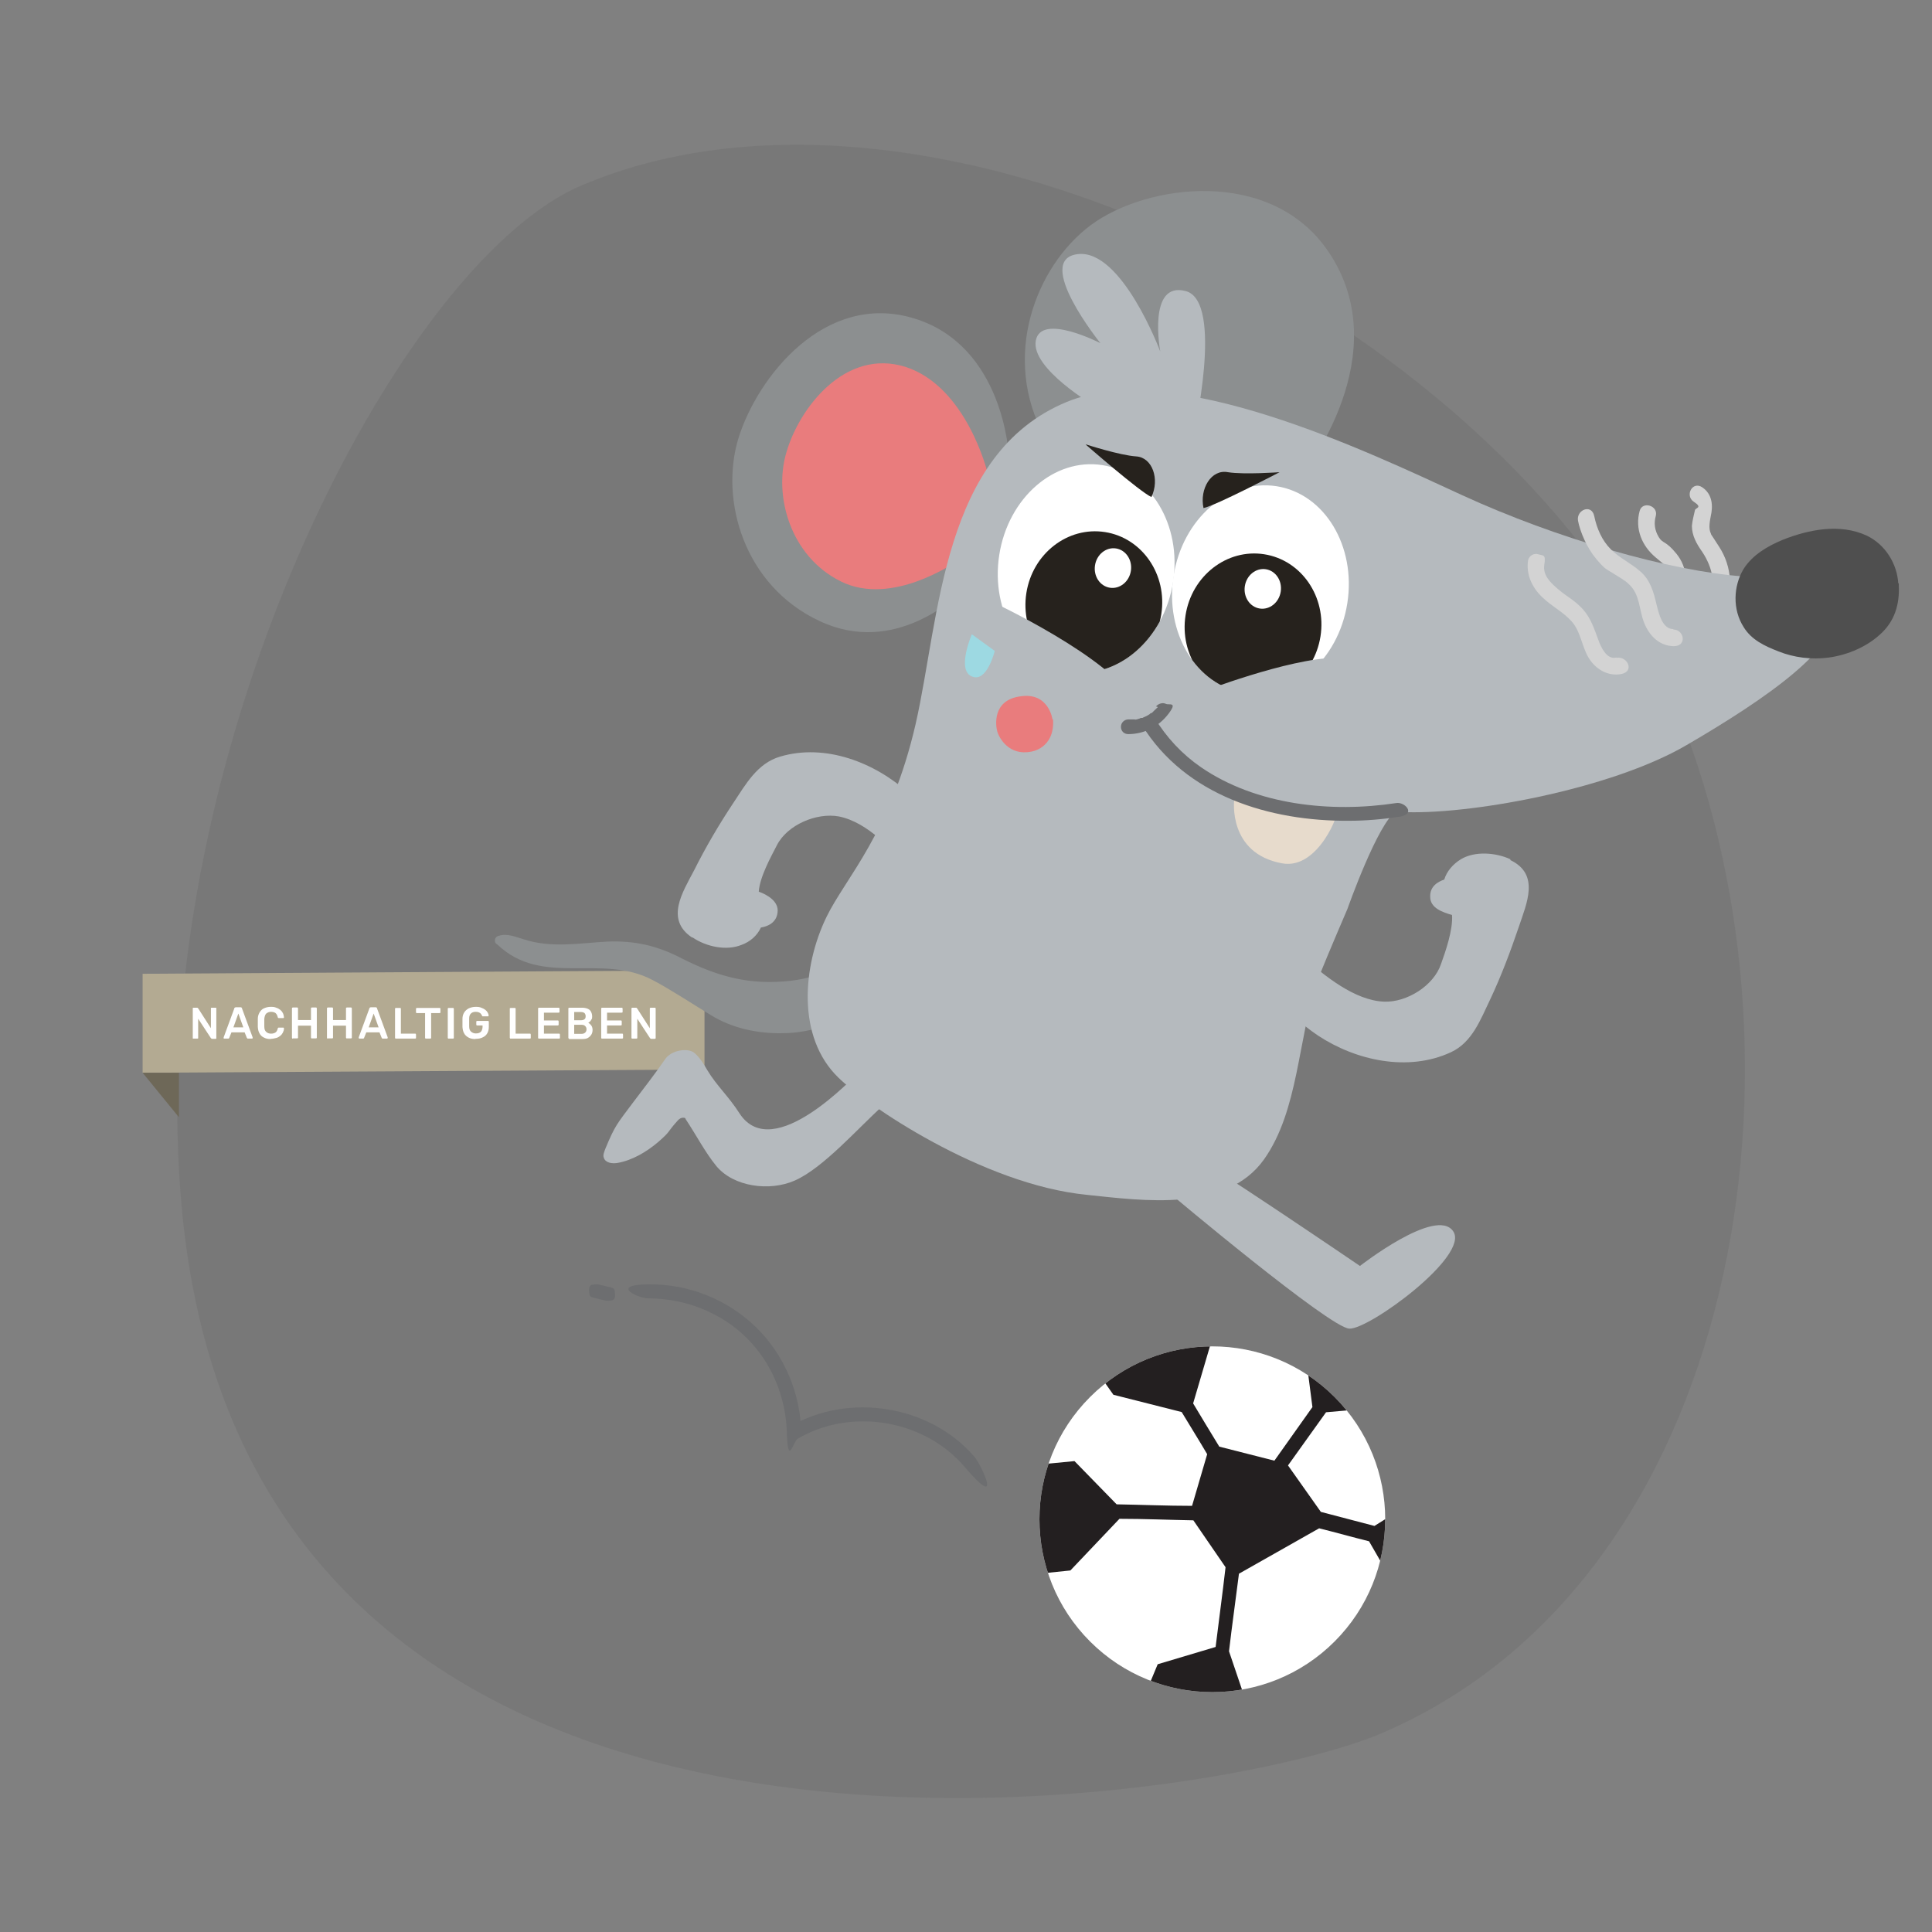 <?xml version="1.0" encoding="UTF-8"?>
<svg id="Ebene_1" xmlns="http://www.w3.org/2000/svg" xmlns:xlink="http://www.w3.org/1999/xlink" version="1.1" viewBox="0 0 894 894">
  <rect x="0" y="0" width="894" height="894" fill="#808080" stroke="none"/>
  <!-- Generator: Adobe Illustrator 29.4.0, SVG Export Plug-In . SVG Version: 2.1.0 Build 152)  -->
  <defs>
    <style>
      .st0 {
        fill: none;
      }

      .st1 {
        fill: #e7dbcc;
      }

      .st2 {
        fill: #b3aa92;
      }

      .st2, .st3, .st4 {
        fill-rule: evenodd;
      }

      .st5 {
        fill: #6d6e70;
      }

      .st6 {
        fill: #9dd9e2;
      }

      .st7 {
        fill: #231f20;
      }

      .st8 {
        fill: #4f4f4f;
      }

      .st9 {
        clip-path: url(#clippath-1);
      }

      .st10 {
        clip-path: url(#clippath-2);
      }

      .st11 {
        fill: #fff;
      }

      .st12 {
        fill: #e97c7d;
      }

      .st13 {
        fill: #b5babe;
      }

      .st14 {
        fill: #8c8f90;
      }

      .st3 {
        fill: #6e6858;
      }

      .st4 {
        fill: #333;
        isolation: isolate;
        opacity: .1;
      }

      .st15 {
        fill: #26221d;
      }

      .st16 {
        fill: #d3d3d3;
      }

      .st17 {
        clip-path: url(#clippath);
      }
    </style>
    <clipPath id="clippath">
      <ellipse class="st0" cx="583.2" cy="272.7" rx="48.4" ry="40.7" transform="translate(223.6 806.8) rotate(-81.1)"/>
    </clipPath>
    <clipPath id="clippath-1">
      <ellipse class="st0" cx="502.7" cy="263" rx="48.4" ry="40.7" transform="translate(165 719) rotate(-81.1)"/>
    </clipPath>
    <clipPath id="clippath-2">
      <circle class="st0" cx="561" cy="703" r="80" transform="translate(-332.8 602.6) rotate(-45)"/>
    </clipPath>
  </defs>
  <path id="Oval-Copy" class="st4" d="M638.7,802.3c167-70.9,205.9-312.6,135-479.8C702.8,155.4,436.2,14.9,269.1,85.8c-88.5,37.6-209.4,279.6-183.5,486.8,41.8,333.9,475.9,262.4,553.1,229.7h0Z"/>
  <g id="NachhaltigLeben">
    <polygon id="Path-2" class="st2" points="66 450.6 66 496.4 326 494.9 326 449 66 450.6"/>
    <polygon id="Path-3" class="st3" points="66 496.4 82.8 517 82.8 496.4 66 496.4"/>
    <g id="NACHHALTIG-LEBEN">
      <path id="Path" class="st11" d="M89.5,480.6s-.3,0-.3-.1v-14.1s.2-.1.3-.1h1.6c.2,0,.3,0,.4.1,0,0,0,.2.2.2l5.9,9.2v-9.4s.2-.1.4-.1h1.7c.2,0,.3,0,.4.1v14.2s-.2.1-.3.1h-1.6c-.2,0-.3,0-.4-.1,0,0,0-.2-.2-.2l-5.9-9v9.1s-.2.1-.4.1c0,0-1.8,0-1.8,0Z"/>
      <path id="Shape" class="st11" d="M103.8,480.6s-.2,0-.3-.1,0-.2,0-.3v-.2l4.9-13.3c0-.1,0-.3.2-.4s.3-.2.5-.2h2.2c.2,0,.4,0,.5.2,0,.1.2.2.2.4l4.9,13.3v.5c0,0-.2.1-.3.1h-1.8c-.2,0-.3,0-.4-.1,0,0,0-.2-.2-.3l-1-2.5h-6.1l-1,2.5s0,.2-.2.3-.2.1-.4.1h-1.8.3-.2ZM107.9,475.4h4.7l-2.3-6.4-2.3,6.4h0Z"/>
      <path id="Path1" class="st11" d="M125.3,480.8c-1.3,0-2.3-.2-3.2-.7-.9-.4-1.6-1.1-2-1.9-.5-.8-.7-1.8-.8-3v-3.7c0-1.2.3-2.1.8-3,.5-.8,1.1-1.5,2-1.9s1.9-.7,3.2-.7,1.8.1,2.5.4c.7.2,1.4.6,1.9,1s.9.9,1.2,1.5.4,1.2.5,1.9c0,.1,0,.2-.1.3s-.2.1-.3.1h-1.9c-.2,0-.3,0-.4-.1s-.2-.2-.2-.4c-.2-.9-.6-1.5-1.1-1.9-.5-.3-1.2-.5-2-.5s-1.6.3-2.2.8c-.5.5-.8,1.4-.9,2.5v3.5c0,1.2.3,2,.9,2.5.5.5,1.3.8,2.2.8s1.5-.2,2-.5.9-.9,1.1-1.8c0-.2.1-.3.2-.4s.2-.1.4-.1h1.9c.1,0,.2,0,.3.1s.1.2.1.3c0,.7-.2,1.3-.5,1.9s-.7,1.1-1.2,1.5-1.1.8-1.9,1-1.6.4-2.5.4h0Z"/>
      <path id="Path2" class="st11" d="M135.5,480.6c-.1,0-.3,0-.3-.1s-.1-.2-.1-.4v-13.4c0-.2,0-.3.1-.4,0,0,.2-.1.3-.1h1.9c.2,0,.3,0,.4.1,0,0,.1.2.1.4v5.3h6v-5.3c0-.2,0-.3.1-.4,0,0,.2-.1.3-.1h1.8c.2,0,.3,0,.4.1,0,0,.1.2.1.4v13.4c0,.1,0,.3-.1.3,0,0-.2.1-.4.1h-1.8c-.1,0-.3,0-.3-.1,0,0-.1-.2-.1-.3v-5.5h-6v5.5c0,.1,0,.3-.1.3,0,0-.2.1-.4.1h-1.9Z"/>
      <path id="Path3" class="st11" d="M151.7,480.6c-.1,0-.3,0-.3-.1s-.1-.2-.1-.4v-13.4c0-.2,0-.3.1-.4,0,0,.2-.1.3-.1h1.9c.2,0,.3,0,.4.1,0,0,.1.2.1.4v5.3h6v-5.3c0-.2,0-.3.1-.4,0,0,.2-.1.3-.1h1.8c.2,0,.3,0,.4.1,0,0,.1.2.1.4v13.4c0,.1,0,.3-.1.3,0,0-.2.1-.4.1h-1.8c-.1,0-.3,0-.3-.1,0,0-.1-.2-.1-.3v-5.5h-6v5.5c0,.1,0,.3-.1.3,0,0-.2.1-.4.1h-1.9Z"/>
      <path id="Shape1" class="st11" d="M166.4,480.6c-.1,0-.2,0-.3-.1s-.1-.2-.1-.3v-.2l4.9-13.3c0-.1.1-.3.2-.4.1-.1.3-.2.5-.2h2.2c.2,0,.4,0,.5.2.1.1.2.2.2.4l4.9,13.3v.2c0,.1,0,.2-.1.3s-.2.1-.3.1h-1.8c-.2,0-.3,0-.4-.1s-.1-.2-.2-.3l-1-2.5h-6.1l-1,2.5s0,.2-.2.3-.2.1-.4.1h-1.8.3ZM170.5,475.4h4.7l-2.3-6.4-2.3,6.4h0Z"/>
      <path id="Path4" class="st11" d="M183.2,480.6c-.1,0-.3,0-.3-.1,0,0-.1-.2-.1-.3v-13.4c0-.1,0-.3.1-.3,0,0,.2-.1.3-.1h1.9c.1,0,.3,0,.3.1,0,0,.1.2.1.3v11.5h6.5c.2,0,.3,0,.4.1,0,0,.1.2.1.4v1.4c0,.1,0,.3-.1.3,0,0-.2.1-.4.1h-8.9,0Z"/>
      <path id="Path5" class="st11" d="M197.1,480.6c-.1,0-.3,0-.3-.1,0,0-.1-.2-.1-.3v-11.4h-3.8c-.1,0-.3,0-.3-.1s-.1-.2-.1-.3v-1.5c0-.2,0-.3.1-.4,0,0,.2-.1.3-.1h10.4c.2,0,.3,0,.4.1,0,0,.1.2.1.4v1.5c0,.1,0,.3-.1.3s-.2.1-.4.1h-3.8v11.4c0,.1,0,.3-.1.3,0,0-.2.1-.4.1h-1.9,0Z"/>
      <path id="Path6" class="st11" d="M207.6,480.6c-.1,0-.3,0-.3-.1,0,0-.1-.2-.1-.3v-13.4c0-.1,0-.3.1-.3,0,0,.2-.1.3-.1h1.9c.2,0,.3,0,.4.1,0,0,.1.2.1.3v13.4c0,.1,0,.3-.1.3,0,0-.2.1-.4.1h-1.9Z"/>
      <path id="Path7" class="st11" d="M220,480.8c-1.3,0-2.3-.2-3.2-.7s-1.6-1.1-2-1.9c-.5-.8-.7-1.8-.8-3v-3.8c0-1.1.3-2.1.8-2.9s1.2-1.4,2.1-1.9c.9-.4,2-.7,3.2-.7s1.9.1,2.6.4c.8.3,1.4.6,1.9,1s.9.9,1.1,1.3c.3.5.4.9.4,1.3s0,.2-.1.3-.2.1-.3.1h-2.4s-.1-.1-.2-.2c-.1-.3-.3-.6-.5-.9s-.5-.5-.9-.7-.9-.3-1.5-.3c-.9,0-1.7.2-2.2.7-.6.5-.9,1.3-.9,2.4v3.6c0,1.2.3,2,.9,2.5.6.5,1.3.8,2.2.8s1.2-.1,1.6-.3c.5-.2.9-.6,1.1-1s.4-1.1.4-1.8v-.6h-2.5c-.1,0-.3,0-.3-.1,0,0-.1-.2-.1-.4v-1.1c0-.2,0-.3.1-.4,0,0,.2-.1.3-.1h4.9c.2,0,.3,0,.4.1,0,0,.1.2.1.4v2.2c0,1.2-.2,2.1-.7,3s-1.2,1.5-2.1,1.9c-.9.5-2,.7-3.3.7h-.1Z"/>
      <path id="Path8" class="st11" d="M236.3,480.6c-.1,0-.3,0-.3-.1,0,0-.1-.2-.1-.3v-13.4c0-.1,0-.3.1-.3,0,0,.2-.1.3-.1h1.9c.1,0,.3,0,.3.1,0,0,.1.2.1.3v11.5h6.5c.2,0,.3,0,.4.1,0,0,.1.2.1.4v1.4c0,.1,0,.3-.1.3,0,0-.2.1-.4.1h-8.9,0Z"/>
      <path id="Path9" class="st11" d="M249.4,480.6c-.1,0-.3,0-.3-.1,0,0-.1-.2-.1-.3v-13.4c0-.2,0-.3.1-.4,0,0,.2-.1.3-.1h9c.2,0,.3,0,.4.1,0,0,.1.2.1.4v1.4c0,.1,0,.3-.1.3s-.2.1-.4.1h-6.7v3.6h6.3c.2,0,.3,0,.4.1,0,0,.1.2.1.4v1.3c0,.2,0,.3-.1.4s-.2.1-.4.1h-6.3v3.8h6.9c.2,0,.3,0,.4.1,0,0,.1.2.1.4v1.4c0,.1,0,.3-.1.3,0,0-.2.1-.4.1h-9.2Z"/>
      <path id="Shape2" class="st11" d="M263.4,480.6c-.1,0-.3,0-.3-.1,0,0-.1-.2-.1-.3v-13.4c0-.2,0-.3.1-.4,0,0,.2-.1.3-.1h5.9c1.1,0,2,.2,2.7.5s1.2.8,1.5,1.4.5,1.3.5,2.1,0,1-.3,1.4c-.2.4-.4.7-.7,1-.3.2-.5.4-.8.6.5.2,1,.7,1.4,1.2.4.6.6,1.3.6,2.1s-.2,1.6-.6,2.2-.9,1.1-1.6,1.5-1.6.5-2.7.5h-6.1l.2-.2h0ZM265.7,478.4h3.4c.7,0,1.3-.2,1.7-.6.4-.4.6-.9.6-1.5s-.2-1.1-.6-1.5-.9-.6-1.7-.6h-3.4v4.2ZM265.7,472.1h3.2c.7,0,1.3-.2,1.6-.5.4-.3.5-.8.5-1.4s-.2-1-.5-1.4c-.4-.3-.9-.5-1.6-.5h-3.2v3.7h0Z"/>
      <path id="Path10" class="st11" d="M278.6,480.6c-.1,0-.3,0-.3-.1,0,0-.1-.2-.1-.3v-13.4c0-.2,0-.3.1-.4,0,0,.2-.1.3-.1h9c.2,0,.3,0,.4.1,0,0,.1.2.1.4v1.4c0,.1,0,.3-.1.3s-.2.1-.4.1h-6.7v3.6h6.3c.2,0,.3,0,.4.1,0,0,.1.2.1.4v1.3c0,.2,0,.3-.1.4s-.2.1-.4.1h-6.3v3.8h6.9c.2,0,.3,0,.4.1,0,0,.1.2.1.4v1.4c0,.1,0,.3-.1.3,0,0-.2.1-.4.1h-9.2,0Z"/>
      <path id="Path11" class="st11" d="M292.6,480.6c-.1,0-.3,0-.3-.1,0,0-.1-.2-.1-.3v-13.4c0-.2,0-.3.1-.4,0,0,.2-.1.3-.1h1.6c.2,0,.3,0,.4.1,0,0,.1.2.2.2l5.9,9.2v-9c0-.2,0-.3.1-.4,0,0,.2-.1.4-.1h1.7c.2,0,.3,0,.4.1,0,0,.1.2.1.4v13.4c0,.2,0,.3-.1.4,0,0-.2.1-.3.1h-1.6c-.2,0-.3,0-.4-.1,0,0-.1-.2-.2-.2l-5.9-9v8.8c0,.1,0,.3-.1.3,0,0-.2.1-.4.1h-1.8Z"/>
    </g>
  </g>
  <g>
    <path class="st14" d="M398.1,447.3c0,1-8.4,0-9.2.5-7.2,2.4-14.9,5.1-22.7,6-19,2.2-33.7-1.7-50.9-10.4-11.1-5.8-21.7-8.2-34.2-7.7-12.8.7-26,3.1-38.6-1-3.9-1.2-8-2.9-11.6-1.7-1,.2-1.9,1-1.9,2.2s.5,1.4,1.2,1.9c20.7,19.8,48.2,3.9,71.8,16.4,8.2,4.3,19.3,11.6,27.2,16.4,9.9,6,21.5,8.4,32.8,8.2,7,0,14-1.4,20.7-3.6,1.7-.5,16.1-4.8,15.9-6.7l-1-20.5h.2Z"/>
    <path class="st16" d="M797.7,283.6c4.3-9.9,3.9-21.2-2.2-30.6-6-9.4-2.9-4.1-3.9-6.3s-.5-5.1,0-7.7c1.2-5.1.7-10.4-3.9-13.5s-8.2,3.9-3.9,6.7.7,2.7.5,3.9c-.5,2.4-1.2,4.8-1.4,7.2,0,4.6,2.2,8.4,4.8,12.1,4.8,7.2,6.7,15.9,3.1,24.1s-.5,4.1,1.4,5.3,4.6.5,5.3-1.4h0v.2Z"/>
    <path class="st16" d="M777.5,278.5c4.1-7,3.4-15.9-1.7-22.2-5.1-6.3-6.3-4.6-8.2-7.7s-2.4-6.5-1.4-9.9c1.2-4.8-6.3-7-7.5-2.2-2.2,8.2,1,16.1,7.5,21.5s5.1,4.1,6,7.5c1,3.4.2,6.3-1.2,8.9-2.7,4.3,4.1,8.2,6.7,3.9h0l-.2.2Z"/>
    <path class="st14" d="M466.8,210.8s-2.2-50.6-43.6-63.4c-41.5-12.8-72.8,27.2-81.5,55.4-8.7,28.4,2.4,68.2,37.6,84.6,34.9,16.4,62.9-11.8,63.9-11.6s23.9-65.3,23.9-65.3l-.2.2Z"/>
    <path class="st12" d="M456.9,218.5s-9.6-39.5-37.8-48.7c-28.2-8.9-49.4,19.3-55.2,39.5-6,20,1.7,48.2,25.3,59.8,23.6,11.6,52.3-8.9,52.8-8.7s14.9-42.2,14.9-42.2v.2Z"/>
    <path class="st14" d="M603,219s44.1-55,11.6-102.7c-26.5-39-84.1-31.3-109.9-12.1-25.8,19.3-41.5,61.5-21.2,98.1,20.2,36.9,67.2,22.2,67.7,23.1s51.6-6.7,51.6-6.7l.2.2Z"/>
    <path class="st13" d="M645.9,375.7h2.2c30.1,1.7,96.7-10.1,132.3-30.9,36.9-21.5,72.5-46,68.9-63.9,0,0-9.4-11.6-42.9-14.2-33.3-2.4-86-17.4-129.9-37.6-43.9-20.2-133.8-63.4-182.9-43.1-57.8,23.9-58.6,99.3-69.9,149-11.6,50.4-32.5,71.3-41.2,89.2-11.1,22.7-14,55.7,5.5,74.5,12.3,12.1,66.3,49.4,115,54.2,25.8,2.7,64.4,8.2,81.9-16.4,16.1-22.7,15.7-56.2,24.6-82.2.7-2.4,7-17.4,14-33.7,0,0,14.2-40.3,22.7-45.3l-.2.5Z"/>
    <ellipse class="st11" cx="583.2" cy="272.7" rx="48.4" ry="40.7" transform="translate(223.6 806.8) rotate(-81.1)"/>
    <ellipse class="st11" cx="502.7" cy="263" rx="48.4" ry="40.7" transform="translate(165 719) rotate(-81.1)"/>
    <ellipse class="st11" cx="525.1" cy="252.8" rx="9.2" ry="8.4" transform="translate(194.1 732.4) rotate(-81.1)"/>
    <path class="st12" d="M487,332.8s-1.7-12.5-14.7-10.6c-13.3,1.7-11.6,13.7-10.8,16.4s5.3,11.3,15.7,9.2c0,0,10.8-1.4,10.1-14.7l-.2-.2Z"/>
    <path class="st13" d="M552.1,202.4s14.5-62.9-3.4-67.7-11.8,28-11.8,28c0,0-17.8-47.7-38.3-45.1s10.6,41.2,10.6,41.2c0,0-27.5-14.2-29.9-1.2-2.4,13,27.5,30.4,27.5,30.4l21.7,2.7,23.4,11.8h.2Z"/>
    <g class="st17">
      <ellipse class="st15" cx="579.8" cy="289.5" rx="33.5" ry="31.6" transform="translate(204.1 817.6) rotate(-81.1)"/>
    </g>
    <ellipse class="st11" cx="584.4" cy="272.5" rx="9.2" ry="8.4" transform="translate(224.7 807.7) rotate(-81.1)"/>
    <g class="st9">
      <ellipse class="st15" cx="506.2" cy="279.3" rx="33.5" ry="31.6" transform="translate(151.9 736.2) rotate(-81.1)"/>
    </g>
    <ellipse class="st11" cx="514.9" cy="262.9" rx="9.2" ry="8.4" transform="translate(175.6 730.9) rotate(-81.1)"/>
    <path class="st8" d="M878.4,270.1c-.5-9.2-6-18.1-14.5-22.2-12.3-5.8-27-2.9-39,1.9-7,2.9-14,7-18.1,13.5-4.8,8-5.1,18.8,0,26.8,3.6,6,9.9,8.9,16.1,11.3,7.2,2.9,15.4,3.9,23.1,2.9,9.2-1.2,18.6-5.3,25.1-11.8s8-14.5,7.5-22.7l-.2.2Z"/>
    <path class="st13" d="M550.7,534.5c2.2-.7,78.6,51.3,78.6,51.3,0,0,35.2-27.5,43.1-16.1,8,11.3-39,45.6-48,45.1-8.9-.2-83.2-62.7-83.2-62.7l9.6-17.6h-.2Z"/>
    <path class="st13" d="M396.2,497.6c0-1-38.3,41.7-54,17.6-5.1-8-10.6-12.8-14.9-20-1.7-2.9-3.4-5.8-6-8-2.9-2.4-10.6-1.4-13.5,2.9-4.8,7-10.1,13.7-15.2,20.5-7,9.4-8,10.1-12.5,21-.5,1.4-1.2,2.9-.7,4.1.7,2.4,3.9,2.9,6.5,2.4,6.7-1.2,13.3-5.1,18.6-9.6,6.3-5.5,3.6-3.9,9.2-10.1.7-.7,1.4-1.2,2.4-1.2s1,.2,1.2.7c4.8,7.2,8.9,15.2,14.2,21.7,8,9.6,24.6,11.8,36.2,6.7,13.3-5.8,29.6-24.6,40.7-34.5l-11.8-14.5-.2.2Z"/>
    <circle class="st11" cx="561" cy="703" r="80" transform="translate(-332.8 602.6) rotate(-45)"/>
    <path class="st1" d="M618.6,374.9c1.7.2-8.4,27.7-25.3,24.6-25.3-4.6-22.2-29.4-22.2-29.4l24.8,5.1h22.7v-.2Z"/>
    <path class="st5" d="M646.1,371.6c-30.1,4.6-64.8,1-90.4-16.6-8.7-6-15.9-13.7-21.5-22.9-5.5-9.2-8-.2-5.8,3.4,20.2,32.8,59.3,44.6,95.9,44.3,7.7,0,15.7-.7,23.4-1.9,7.7-1.2,2.4-7-1.7-6.3h0Z"/>
    <path class="st15" d="M502.4,205.7s24.8,21.7,30.4,24.3c3.9-8.2.5-18.3-7-18.8-7.7-.5-23.1-5.5-23.1-5.5h-.2Z"/>
    <path class="st15" d="M592.1,218.5s-29.4,15.4-35.2,16.6c-1.9-8.9,3.6-18.1,11.3-16.6,7.5,1.2,23.9,0,23.9,0h0Z"/>
    <path class="st13" d="M458.3,278.1s56.6,26.3,67,47.2c16.1-9.9,29.9-4.8,29.9-4.8,0,0,41-15.9,62.9-16.1,7.7,7.5,0,13.5,0,13.5l-34.5,11.3-60,3.4-31.8-11.1-32.5-29.4-.7-13.5-.2-.5Z"/>
    <path class="st16" d="M774.3,291.1c-5.1,0-6.7-7.2-7.7-11.1-1.4-6-2.9-11.6-7.7-15.7s-9.4-6-13.5-10.1-6.5-9.6-7.7-15.4c-1.2-5.8-8.4-2.9-7.5,2.2,1,5.1,4.1,12.5,8.4,17.6s4.6,4.6,7.5,6.5,5.5,3.1,7.7,5.3c5.1,4.6,4.6,11.8,7,17.8s7,10.6,13.5,10.8,5.1-7.7,0-7.7h0v-.2Z"/>
    <path class="st16" d="M747.8,304.3c-4.3,1-7-4.8-8.2-8.2-1.9-5.1-3.4-9.9-7-14s-7.5-6-11.3-9.2-7.5-6.7-6.7-11.6-.5-4.1-2.7-4.8-4.3.7-4.8,2.7c-1,6.5,1.7,12.5,6.5,17.1s9.6,6.7,13.7,11.3,4.6,11.3,7.7,16.6c3.1,5.3,8.9,8.9,15.2,7.7s2.9-8.4-2.2-7.5h0l-.2-.2Z"/>
    <path class="st13" d="M698.9,397.6c-6.7-3.1-16.4-3.9-22.9,0-3.6,2.2-6.5,5.5-7.7,9.4-2.9,1-6.7,3.1-6.5,8,0,5.3,6,7.2,10.1,8.4.5,7-3.1,17.1-5.1,22.7-3.4,10.1-15.9,17.8-26.3,17.4-13.7-.5-27.7-12.1-37.6-20.7-2.7-2.2-9.4,11.3-9.6,12.8-1.2,10.8,8.9,18.3,16.6,23.6,17.6,11.6,41.7,16.9,61.5,7.7,9.9-4.6,13.7-15.2,18.1-24.3,5.1-10.8,9.4-22.2,13.3-33.7,3.6-10.8,9.9-24.3-3.9-30.9v-.2Z"/>
    <path class="st13" d="M320.5,433.8c6.3,4.3,15.7,6.3,22.7,3.4,3.9-1.4,7.2-4.3,8.9-8,3.1-.5,7.2-2.2,7.7-7,.7-5.1-4.8-8.2-8.7-9.6.5-7,5.8-16.4,8.4-21.5,4.8-9.4,18.3-15.2,28.7-13.3,13.5,2.7,25.5,16.1,34,26.3,2.2,2.7,11.1-9.6,11.3-11.3,2.9-10.4-5.8-19.5-13-25.8-15.7-14.2-38.6-23.1-59.5-16.9-10.6,3.1-15.9,12.8-21.7,21.5-6.7,10.1-12.8,20.5-18.1,31.1-5.3,10.1-13.5,22.7-1,31.1h.2Z"/>
    <path class="st6" d="M449.7,293.5s-7.2,16.6,0,19.5c7,3.1,10.6-11.8,10.6-11.8"/>
    <path class="st5" d="M300,600.8c16.6,0,33.3,6.3,45.3,18.1,11.8,11.6,18.3,27.5,18.8,43.9.5,16.4,2.9,4.1,5.1,2.9,24.8-14.5,58.6-8.7,77.1,13s7.5-1.4,4.6-4.6c-20.5-23.9-58.1-29.9-85.3-14l5.1,2.9c-.2-18.1-7.7-35.9-20.7-48.7-13.3-13-31.3-20.2-49.9-20s-4.3,6.7,0,6.5h0Z"/>
    <path class="st5" d="M274.7,600.5l5.8,1.4c1,0,1.7,0,2.7-.2s1.4-1.2,1.4-1.9,0-1.7-.2-2.7-1.2-1.2-1.9-1.4l-5.8-1.4c-1,0-1.7,0-2.7.2s-1.4,1.2-1.4,1.9,0,1.7.2,2.7,1.2,1.2,1.9,1.4h0Z"/>
    <g class="st10">
      <path class="st7" d="M662.5,689.5l-26.5,16.6c-8.2-2.2-16.6-4.3-24.8-6.5l-15.2-21.5,17.6-24.6,27.5-2.4,19.5-29.4-39.5-31.6-18.1,27.7,4.3,33.3-17.6,24.8-25.5-6.5c-4.1-6.7-8.2-13.5-12.1-20l8-27.2-20-28.9-43.9,25.1,19,27,31.6,8c3.9,6.5,8,13,11.8,19.5l-7,23.9c-11.6,0-23.4-.5-34.9-.7l-19.5-20-35.2,3.4.5,50.6,32.8-3.4,22.7-23.9c11.3,0,22.9.5,34.2.7l14.9,21.7h0c-1.4,12.3-3.1,24.6-4.6,36.9l-26.8,8-13.5,32.5,44.8,23.4,12.3-30.6-10.6-31.3c1.4-12.1,3.1-23.9,4.6-35.9l37.1-21c7.7,1.9,15.4,4.1,23.1,6l14.7,25.5,34.7,5.5,12.3-49.2-32.5-5.1-.2-.5Z"/>
    </g>
    <path class="st5" d="M535.7,327.2s.2-.5,0,0-.2.2-.5.5c0,.2-.5.5-.7.7-.5.5-1,1-1.4,1.4s0,0,0,0c0,0-.2.2-.5.2s-.5.5-1,.7c-.7.5-1.2.7-1.9,1s-.5.2-1,.5.5,0,0,0h-.5c-.7.2-1.4.5-2.2.7s-.7,0-1,0h-.5c-.5,0,.7,0,0,0h-2.4c-1.7,0-3.4,1.4-3.4,3.4s1.4,3.4,3.4,3.4c7.5,0,14.2-3.6,18.6-9.4s.2-3.9-1.2-4.6-3.4-.2-4.6,1.2h0l.7.2Z"/>
  </g>
</svg>